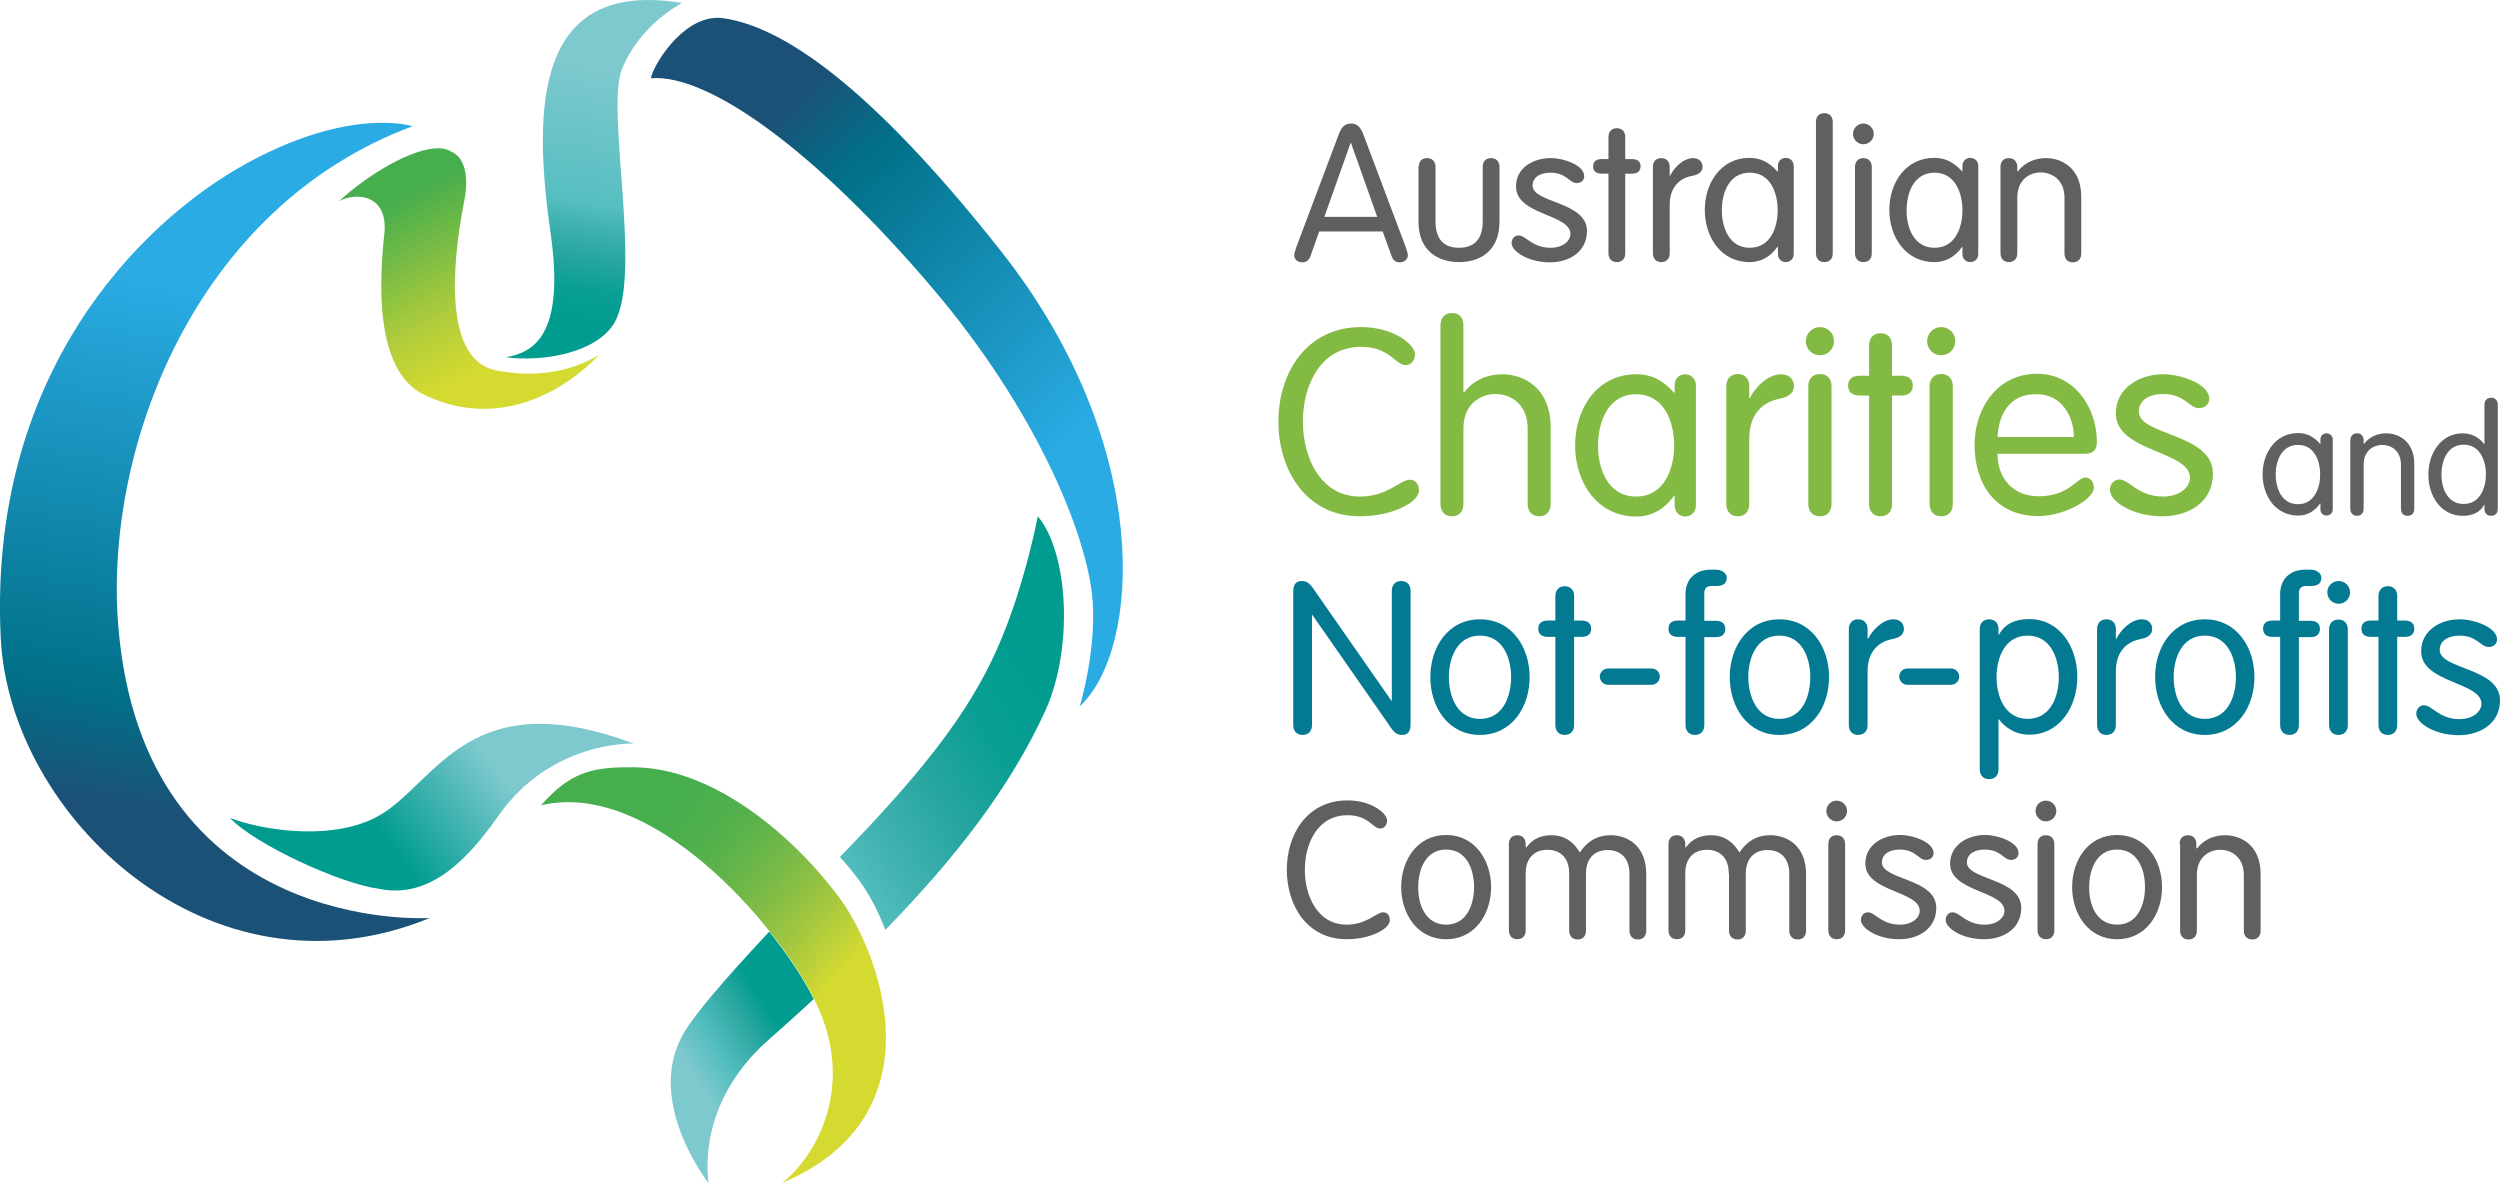 <?xml version="1.0" encoding="utf-8"?>
<!-- Generator: Adobe Illustrator 26.3.1, SVG Export Plug-In . SVG Version: 6.00 Build 0)  -->
<svg version="1.1" id="Layer_1" xmlns="http://www.w3.org/2000/svg" xmlns:xlink="http://www.w3.org/1999/xlink" x="0px" y="0px"
	 viewBox="0 0 1012 478.9" style="enable-background:new 0 0 1012 478.9;" xml:space="preserve">
<style type="text/css">
	
		.st0{clip-path:url(#SVGID_00000071553248515320881440000002487599825777734785_);fill:url(#SVGID_00000041288358656730430280000016596966081047759759_);}
	
		.st1{clip-path:url(#SVGID_00000014594289592285625880000002728422749755743903_);fill:url(#SVGID_00000065074653899495809380000004350306095461922455_);}
	
		.st2{clip-path:url(#SVGID_00000023274504597923204240000011478661134884750268_);fill:url(#SVGID_00000165937086880945699550000010403759125025702272_);}
	
		.st3{clip-path:url(#SVGID_00000054265426254404374510000006742044527083809970_);fill:url(#SVGID_00000089564988324346818730000016543594858167795097_);}
	
		.st4{clip-path:url(#SVGID_00000161595834819056768950000013955389369143121845_);fill:url(#SVGID_00000134967434052069876570000017652764004820355719_);}
	
		.st5{clip-path:url(#SVGID_00000150093028041159885190000011494560563650734007_);fill:url(#SVGID_00000139980841018155680500000012298680033929154196_);}
	.st6{fill:#83BA43;}
	.st7{fill:#037992;}
	.st8{fill:#5F6062;}
	
		.st9{clip-path:url(#SVGID_00000012453620770730753360000004798979174895263646_);fill:url(#SVGID_00000152952132338514231110000001244277303653070235_);}
	
		.st10{clip-path:url(#SVGID_00000114047496862591215340000003080624672235596192_);fill:url(#SVGID_00000108295733430328453000000008612222274878742945_);}
</style>
<g>
	<g>
		<defs>
			<path id="SVGID_1_" d="M263.5,31.7c22.5-2,65.8,28.1,114.6,85.7c40.1,47.4,60.3,95.3,63.8,121.9c2.8,21.4-4.8,46.6-4.8,46.6
				c24.4-22.5,30.8-104.9-32.1-184.5c-53.8-68.1-88.9-90.6-112-94c-0.8-0.1-1.6-0.2-2.4-0.2C275.5,7.2,264,27.4,263.5,31.7"/>
		</defs>
		<clipPath id="SVGID_00000098903792516797172690000011023708400683806120_">
			<use xlink:href="#SVGID_1_"  style="overflow:visible;"/>
		</clipPath>
		
			<linearGradient id="SVGID_00000160886353113140714460000013801192394247947158_" gradientUnits="userSpaceOnUse" x1="192.518" y1="667.969" x2="198.851" y2="667.969" gradientTransform="matrix(19.067 20.45 20.45 -19.067 -17038.994 8866.685)">
			<stop  offset="0" style="stop-color:#1B5177"/>
			<stop  offset="0.209" style="stop-color:#017088"/>
			<stop  offset="1" style="stop-color:#2AABE3"/>
		</linearGradient>
		
			<polygon style="clip-path:url(#SVGID_00000098903792516797172690000011023708400683806120_);fill:url(#SVGID_00000160886353113140714460000013801192394247947158_);" points="
			372.8,-94.7 606.9,156.3 358.6,387.8 124.5,136.8 		"/>
	</g>
	<g>
		<defs>
			<path id="SVGID_00000145737029097550937490000010251550859677966479_" d="M222.9,94.6c6,41.8-7.5,48.2-18.1,50
				c14.6,2,36.8-1.6,44-14.1c11.2-19.5-3.6-85.7,2.9-102.3c7.2-18.3,24.4-27,24.4-27c-4.9-0.8-9.4-1.2-13.6-1.2
				C217,0,216,46.2,222.9,94.6"/>
		</defs>
		<clipPath id="SVGID_00000076562844988228215740000009333539433933258669_">
			<use xlink:href="#SVGID_00000145737029097550937490000010251550859677966479_"  style="overflow:visible;"/>
		</clipPath>
		
			<linearGradient id="SVGID_00000022537809943877702540000000446274342409839029_" gradientUnits="userSpaceOnUse" x1="178.705" y1="643.708" x2="185.038" y2="643.708" gradientTransform="matrix(-2.757 16.108 16.108 2.757 -9627.59 -4625.947)">
			<stop  offset="0" style="stop-color:#7EC9CE"/>
			<stop  offset="0.54" style="stop-color:#56BEC0"/>
			<stop  offset="0.612" style="stop-color:#44B4B2"/>
			<stop  offset="0.744" style="stop-color:#28A69F"/>
			<stop  offset="0.874" style="stop-color:#0A9F94"/>
			<stop  offset="1" style="stop-color:#009C90"/>
		</linearGradient>
		
			<polygon style="clip-path:url(#SVGID_00000076562844988228215740000009333539433933258669_);fill:url(#SVGID_00000022537809943877702540000000446274342409839029_);" points="
			300.5,4.2 274,158.5 180.4,142.4 206.8,-11.9 		"/>
	</g>
	<g>
		<defs>
			<path id="SVGID_00000005947059966124486810000002382485458088872848_" d="M150.7,331.6c-19.4,9-46.6,3.8-57.6-0.5
				c10.1,10.8,45.1,26.8,60.4,28.7c21.2,4.4,36.8-13.3,48.2-29.5c21.5-30.7,54.8-29.3,54.8-29.3c-15.2-5.7-27.5-8-37.9-8
				C181.5,293,170.4,322.5,150.7,331.6"/>
		</defs>
		<clipPath id="SVGID_00000003804759897552480180000018186445466868977557_">
			<use xlink:href="#SVGID_00000005947059966124486810000002382485458088872848_"  style="overflow:visible;"/>
		</clipPath>
		
			<linearGradient id="SVGID_00000122694915993807421970000006675898153657242503_" gradientUnits="userSpaceOnUse" x1="208.583" y1="616.963" x2="214.917" y2="616.963" gradientTransform="matrix(-6.75 5.005 5.005 6.75 -1479.972 -4898.73)">
			<stop  offset="0" style="stop-color:#7EC9CE"/>
			<stop  offset="1" style="stop-color:#009C90"/>
		</linearGradient>
		
			<polygon style="clip-path:url(#SVGID_00000003804759897552480180000018186445466868977557_);fill:url(#SVGID_00000122694915993807421970000006675898153657242503_);" points="
			290.5,339 151,442.4 59,318.3 198.5,214.8 		"/>
	</g>
	<g>
		<defs>
			<path id="SVGID_00000023253964056111414260000005498560551911154055_" d="M137.2,81.5c6.8-3.9,20-2.8,18.4,13
				c-1.9,17.6-4.5,55.5,16.1,65.3c40.1,19.2,70.8-16.2,70.8-16.2c-10.3,6.4-24.9,9.7-41.8,6.3c-20.1-4.1-18.5-39.3-12.8-68.4
				c2.1-10.6,0-17.9-5.2-20.1c-1.4-0.9-3.2-1.4-5.3-1.4C166.8,60,148.9,70.6,137.2,81.5"/>
		</defs>
		<clipPath id="SVGID_00000099652004496526343670000014360106668156253326_">
			<use xlink:href="#SVGID_00000023253964056111414260000005498560551911154055_"  style="overflow:visible;"/>
		</clipPath>
		
			<linearGradient id="SVGID_00000013906919949048735660000013270022318737281446_" gradientUnits="userSpaceOnUse" x1="247.719" y1="658.981" x2="254.052" y2="658.981" gradientTransform="matrix(-5.536 -10.893 -10.893 5.536 8752.966 -803.836)">
			<stop  offset="0" style="stop-color:#D5DA30"/>
			<stop  offset="0.327" style="stop-color:#B2CD3B"/>
			<stop  offset="0.994" style="stop-color:#46AE4D"/>
			<stop  offset="1" style="stop-color:#46AE4D"/>
		</linearGradient>
		
			<polygon style="clip-path:url(#SVGID_00000099652004496526343670000014360106668156253326_);fill:url(#SVGID_00000013906919949048735660000013270022318737281446_);" points="
			158.8,221.5 89.1,84.4 220.8,17.5 290.5,154.6 		"/>
	</g>
	<g>
		<defs>
			<path id="SVGID_00000073714005799494925260000005385347140057247919_" d="M99.9,66.1C55.6,90.4-4.9,152.5,0.3,258.3
				c3.5,72,84.6,149.8,173.7,113.3c0,0-116.5,7.7-126.2-119.2c-5.4-71.2,31-168.5,119.2-201.3c0,0-4.2-1.4-12.2-1.4
				C143.5,49.7,124.7,52.5,99.9,66.1"/>
		</defs>
		<clipPath id="SVGID_00000157279463469823831230000011444945214798403714_">
			<use xlink:href="#SVGID_00000073714005799494925260000005385347140057247919_"  style="overflow:visible;"/>
		</clipPath>
		
			<linearGradient id="SVGID_00000171694896644867374750000016998841074377364871_" gradientUnits="userSpaceOnUse" x1="197.026" y1="648.401" x2="203.359" y2="648.401" gradientTransform="matrix(-5.822 32.76 32.76 5.822 -19990.795 -10107.856)">
			<stop  offset="0" style="stop-color:#2AABE3"/>
			<stop  offset="0.791" style="stop-color:#017088"/>
			<stop  offset="1" style="stop-color:#1B5177"/>
		</linearGradient>
		
			<polygon style="clip-path:url(#SVGID_00000157279463469823831230000011444945214798403714_);fill:url(#SVGID_00000171694896644867374750000016998841074377364871_);" points="
			235.7,60.7 168.5,439 -66.6,397.2 0.6,18.9 		"/>
	</g>
	<g>
		<defs>
			<path id="SVGID_00000106857783272277192270000014831683075619179942_" d="M407.3,253.8c-9.5,24.7-23.9,48-62.2,87.8
				c-1.8,1.8-3.4,3.6-5.1,5.3c2.9,3.2,5.6,6.5,8,9.8c3.5,4.7,7.2,11.5,10.4,19.7c28.4-29.1,50.5-57.6,64.7-88.6
				c11.5-25.2,9.5-63.9-3-78.8C420.1,208.9,415.9,231.5,407.3,253.8"/>
		</defs>
		<clipPath id="SVGID_00000039823624427343293800000013689148927853186193_">
			<use xlink:href="#SVGID_00000106857783272277192270000014831683075619179942_"  style="overflow:visible;"/>
		</clipPath>
		
			<linearGradient id="SVGID_00000052065102057903888160000001177179266233367218_" gradientUnits="userSpaceOnUse" x1="202.995" y1="648.363" x2="209.329" y2="648.363" gradientTransform="matrix(-21.75 13.679 13.679 21.75 -4034.262 -16606.168)">
			<stop  offset="0" style="stop-color:#009C90"/>
			<stop  offset="0.185" style="stop-color:#0A9F94"/>
			<stop  offset="0.376" style="stop-color:#28A69F"/>
			<stop  offset="0.569" style="stop-color:#44B4B2"/>
			<stop  offset="0.675" style="stop-color:#56BEC0"/>
			<stop  offset="1" style="stop-color:#56BEC0"/>
		</linearGradient>
		
			<polygon style="clip-path:url(#SVGID_00000039823624427343293800000013689148927853186193_);fill:url(#SVGID_00000052065102057903888160000001177179266233367218_);" points="
			510.1,328.9 366.9,418.9 264.6,256.4 407.8,166.3 		"/>
	</g>
	<g>
		<path class="st6" d="M550.5,201c11.3,0,16.3-6.8,20.2-6.8c2.2,0,3.7,1.7,3.7,4.3c0,4.8-10.7,10.5-23.9,10.5
			c-21.8,0-33-18.7-33-38.3c0-19.6,11.2-38.3,33.5-38.3c13.3,0,21.8,7.2,21.8,11c0,2.4-1.5,4.4-3.8,4.4c-4.2,0-6.4-7.4-18-7.4
			c-16.7,0-23.6,15.9-23.6,30.3C527.4,185.1,534.5,201,550.5,201"/>
		<path class="st6" d="M618.4,173.4c0-9.8-6.9-13.9-13-13.9c-6.1,0-13,4-13,13.9V204c0,3.1-1.8,5-4.6,5c-2.9,0-4.7-1.9-4.7-5v-72.3
			c0-3.1,1.8-5,4.7-5c2.9,0,4.6,1.9,4.6,5v27l0.2,0.2c4.1-5.3,9.9-7.4,15.5-7.4c8.7,0,19.6,5.5,19.6,21.4V204c0,3.1-1.8,5-4.6,5
			c-2.9,0-4.7-1.9-4.7-5V173.4z"/>
		<path class="st6" d="M686.5,204.5c0,3.3-2.5,4.6-4.3,4.6c-1.9,0-4.3-1.3-4.3-4.6v-3.9h-0.2c-4,5.7-9.3,8.5-15.3,8.5
			c-15.9,0-24.8-13.9-24.8-28.8c0-14.9,8.9-28.8,24.8-28.8c6.5,0,11,2.7,15.3,7.5h0.2v-3c0-3.3,2.4-4.5,4.3-4.5
			c1.8,0,4.3,1.3,4.3,4.5V204.5z M662.3,201c11.4,0,15.4-11.2,15.4-20.7c0-9.5-4-20.7-15.4-20.7c-11.4,0-15.4,11.2-15.4,20.7
			C646.8,189.8,650.9,201,662.3,201"/>
		<path class="st6" d="M698.8,156.4c0-3.1,1.8-5,4.7-5c2.9,0,4.6,1.9,4.6,5v4.8h0.2c2.1-4.3,7.3-9.7,12.7-9.7c3.3,0,5.2,2.1,5.2,4.8
			c0,2.6-1.9,4.3-5.8,5.1c-5.5,1-12.3,5.1-12.3,16V204c0,3.1-1.8,5-4.6,5c-2.9,0-4.7-1.9-4.7-5V156.4z"/>
		<path class="st6" d="M736.7,132.4c3.2,0,5.7,2.5,5.7,5.7c0,3.2-2.5,5.7-5.7,5.7s-5.7-2.5-5.7-5.7C731,135,733.6,132.4,736.7,132.4
			 M741.4,204c0,3.1-1.8,5-4.7,5c-2.9,0-4.7-1.9-4.7-5v-47.6c0-3.1,1.8-5,4.7-5c2.9,0,4.7,1.9,4.7,5V204z"/>
		<path class="st6" d="M756.6,139.9c0-3.1,1.8-5,4.7-5c2.9,0,4.6,1.9,4.6,5v12.2h3.8c3.1,0,4.6,1.5,4.6,4c0,2.5-1.6,4-4.6,4h-3.8
			V204c0,3.1-1.8,5-4.6,5c-2.9,0-4.7-1.9-4.7-5v-43.9h-3.8c-3.1,0-4.7-1.5-4.7-4c0-2.5,1.6-4,4.7-4h3.8V139.9z"/>
		<path class="st6" d="M785.8,132.4c3.2,0,5.7,2.5,5.7,5.7c0,3.2-2.5,5.7-5.7,5.7s-5.7-2.5-5.7-5.7
			C780.1,135,782.6,132.4,785.8,132.4 M790.5,204c0,3.1-1.8,5-4.7,5c-2.9,0-4.7-1.9-4.7-5v-47.6c0-3.1,1.8-5,4.7-5
			c2.9,0,4.7,1.9,4.7,5V204z"/>
		<path class="st6" d="M808.6,183.8c0,9.6,6.1,17.1,16.6,17.1c12.4,0,15.5-7.6,19-7.6c1.7,0,3.4,1.5,3.4,4.1
			c0,4.5-11.5,11.5-22.5,11.5c-18,0-25.8-13.9-25.8-28.8c0-15.2,9.5-28.8,25.3-28.8c15.3,0,24.2,13.9,24.2,27.4c0,3.3-1.2,5-5.2,5
			H808.6z M839.5,176.9c0-8-4.7-17.3-14.9-17.3c-11.5-0.4-15.6,8.8-16,17.3H839.5z"/>
		<path class="st6" d="M875.6,151.5c7.7,0,18.7,4.1,18.7,9.9c0,2-1.4,3.8-4.2,3.8c-4,0-5.6-5.7-14.5-5.7c-5.3,0-9.8,2.3-9.8,7.1
			c0,9.8,30,8.8,30,25.1c0,11.7-10,17.3-20.5,17.3c-11.8,0-21.2-5.9-21.2-10.7c0-2.5,1.8-4.2,3.8-4.2c4.1,0,7.5,6.9,17.7,6.9
			c6.8,0,10.9-3.8,10.9-7.6c0-11-30-10.4-30-26C856.4,157,866.2,151.5,875.6,151.5"/>
		<path class="st7" d="M531.1,293.5c0,2.5-1.5,4-3.8,4c-2.3,0-3.8-1.5-3.8-4v-53.8c0-3,1-4.5,3.4-4.5c2.2,0,3.3,0.9,5.3,3.9l31,44.5
			h0.2v-44.4c0-2.5,1.5-4,3.8-4c2.3,0,3.8,1.5,3.8,4V293c0,3-1,4.5-3.4,4.5c-2.2,0-3.3-0.9-5.3-4l-31-44.5h-0.2V293.5z"/>
		<path class="st7" d="M599.1,250.7c12.9,0,20.1,11.3,20.1,23.4c0,12.1-7.2,23.4-20.1,23.4c-12.9,0-20.1-11.3-20.1-23.4
			C579,262,586.2,250.7,599.1,250.7 M599.1,291c9.3,0,12.6-9.1,12.6-16.9c0-7.7-3.3-16.8-12.6-16.8c-9.3,0-12.6,9.1-12.6,16.8
			C586.5,281.8,589.8,291,599.1,291"/>
		<path class="st7" d="M629.6,241.3c0-2.5,1.5-4,3.8-4c2.3,0,3.8,1.5,3.8,4v9.9h3.1c2.5,0,3.8,1.2,3.8,3.3c0,2.1-1.3,3.3-3.8,3.3
			h-3.1v35.7c0,2.5-1.5,4-3.8,4c-2.3,0-3.8-1.5-3.8-4v-35.7h-3.1c-2.5,0-3.8-1.2-3.8-3.3c0-2.1,1.3-3.3,3.8-3.3h3.1V241.3z"/>
		<path class="st7" d="M650.9,277.2c-1.8,0-3.3-1.5-3.3-3.3c0-1.8,1.5-3.3,3.3-3.3h17.7c1.8,0,3.3,1.5,3.3,3.3
			c0,1.8-1.5,3.3-3.3,3.3H650.9z"/>
		<path class="st7" d="M689.9,293.5c0,2.5-1.5,4-3.8,4c-2.3,0-3.8-1.5-3.8-4v-35.7h-3.1c-2.5,0-3.8-1.2-3.8-3.3
			c0-2.1,1.3-3.3,3.8-3.3h3.1v-10.7c0-6.6,4.6-9.9,10.1-9.9h2.3c2,0,4.3,1.2,4.3,3.3c0,2.1-1.3,3.3-4.1,3.3H693
			c-2.3,0-3.1,1.1-3.1,3v11.1h4.7c2.5,0,3.8,1.2,3.8,3.3c0,2.1-1.3,3.3-3.8,3.3h-4.7V293.5z"/>
		<path class="st7" d="M720.3,250.7c12.9,0,20.1,11.3,20.1,23.4c0,12.1-7.2,23.4-20.1,23.4c-12.9,0-20.1-11.3-20.1-23.4
			C700.2,262,707.4,250.7,720.3,250.7 M720.3,291c9.3,0,12.5-9.1,12.5-16.9c0-7.7-3.3-16.8-12.5-16.8c-9.3,0-12.6,9.1-12.6,16.8
			C707.8,281.8,711,291,720.3,291"/>
		<path class="st7" d="M748.4,254.7c0-2.5,1.5-4,3.8-4c2.3,0,3.8,1.5,3.8,4v3.9h0.2c1.7-3.5,5.9-7.9,10.3-7.9c2.7,0,4.2,1.7,4.2,3.9
			c0,2.2-1.6,3.5-4.7,4.1c-4.5,0.8-10,4.1-10,13v21.8c0,2.5-1.5,4-3.8,4c-2.3,0-3.8-1.5-3.8-4V254.7z"/>
		<path class="st7" d="M772.1,277.2c-1.8,0-3.3-1.5-3.3-3.3c0-1.8,1.5-3.3,3.3-3.3h17.7c1.8,0,3.3,1.5,3.3,3.3
			c0,1.8-1.5,3.3-3.3,3.3H772.1z"/>
		<path class="st7" d="M801.4,254.7c0-2.5,1.5-4,3.8-4c2.3,0,3.8,1.5,3.8,4v2.2h0.2c2.2-4.1,6.2-6.3,12.2-6.3
			c12.4,0,19.5,11.3,19.5,23.4c0,12.1-7.1,23.4-19.5,23.4c-6,0-10.2-3.4-12.2-6.2H809v20.2c0,2.5-1.5,4-3.8,4c-2.3,0-3.8-1.5-3.8-4
			V254.7z M820.8,291c9.3,0,12.6-9.1,12.6-16.9c0-7.7-3.3-16.8-12.6-16.8c-9.3,0-12.6,9.1-12.6,16.8
			C808.2,281.8,811.5,291,820.8,291"/>
		<path class="st7" d="M848.9,254.7c0-2.5,1.5-4,3.8-4c2.3,0,3.8,1.5,3.8,4v3.9h0.2c1.7-3.5,5.9-7.9,10.3-7.9c2.7,0,4.2,1.7,4.2,3.9
			c0,2.2-1.6,3.5-4.7,4.1c-4.5,0.8-10,4.1-10,13v21.8c0,2.5-1.5,4-3.8,4c-2.3,0-3.8-1.5-3.8-4V254.7z"/>
		<path class="st7" d="M892.5,250.7c12.9,0,20.1,11.3,20.1,23.4c0,12.1-7.2,23.4-20.1,23.4c-12.9,0-20.1-11.3-20.1-23.4
			C872.3,262,879.6,250.7,892.5,250.7 M892.5,291c9.3,0,12.6-9.1,12.6-16.9c0-7.7-3.3-16.8-12.6-16.8c-9.3,0-12.6,9.1-12.6,16.8
			C879.9,281.8,883.2,291,892.5,291"/>
		<path class="st7" d="M930.6,293.5c0,2.5-1.5,4-3.8,4c-2.3,0-3.8-1.5-3.8-4v-35.7h-3.1c-2.5,0-3.8-1.2-3.8-3.3
			c0-2.1,1.3-3.3,3.8-3.3h3.1v-10.7c0-6.6,4.6-9.9,10.1-9.9h2.3c2,0,4.3,1.2,4.3,3.3c0,2.1-1.3,3.3-4.1,3.3h-1.9
			c-2.3,0-3.1,1.1-3.1,3v11.1h4.7c2.5,0,3.8,1.2,3.8,3.3c0,2.1-1.3,3.3-3.8,3.3h-4.7V293.5z"/>
		<path class="st7" d="M946.7,235.2c2.6,0,4.6,2.1,4.6,4.6c0,2.6-2.1,4.6-4.6,4.6c-2.6,0-4.6-2.1-4.6-4.6
			C942,237.3,944.1,235.2,946.7,235.2 M950.4,293.5c0,2.5-1.5,4-3.8,4c-2.3,0-3.8-1.5-3.8-4v-38.7c0-2.5,1.5-4,3.8-4
			c2.3,0,3.8,1.5,3.8,4V293.5z"/>
		<path class="st7" d="M962.8,241.3c0-2.5,1.5-4,3.8-4c2.3,0,3.8,1.5,3.8,4v9.9h3.1c2.5,0,3.8,1.2,3.8,3.3c0,2.1-1.3,3.3-3.8,3.3
			h-3.1v35.7c0,2.5-1.5,4-3.8,4c-2.3,0-3.8-1.5-3.8-4v-35.7h-3.1c-2.5,0-3.8-1.2-3.8-3.3c0-2.1,1.3-3.3,3.8-3.3h3.1V241.3z"/>
		<path class="st7" d="M995.6,250.7c6.3,0,15.2,3.4,15.2,8.1c0,1.6-1.1,3.1-3.4,3.1c-3.3,0-4.6-4.6-11.8-4.6c-4.3,0-8,1.9-8,5.8
			c0,8,24.4,7.1,24.4,20.4c0,9.5-8.2,14.1-16.7,14.1c-9.6,0-17.2-4.8-17.2-8.7c0-2.1,1.5-3.4,3.1-3.4c3.4,0,6.1,5.6,14.4,5.6
			c5.5,0,8.9-3.1,8.9-6.2c0-8.9-24.4-8.4-24.4-21.2C980,255.2,987.9,250.7,995.6,250.7"/>
		<path class="st8" d="M530.5,103.6c-0.5,1.5-1.5,2.6-3.3,2.6c-1.8,0-3.3-1.1-3.3-2.9c0-0.9,0.7-2.7,0.9-3.4L542,54.2
			c0.9-2.4,2.2-4.2,4.9-4.2c2.6,0,4,1.8,4.9,4.2l17.2,45.7c0.2,0.7,0.9,2.5,0.9,3.4c0,1.8-1.5,2.9-3.3,2.9c-1.9,0-2.8-1.1-3.3-2.6
			l-3.6-9.9H534L530.5,103.6z M546.9,57.9h-0.2l-10.6,29.9h21.4L546.9,57.9z"/>
		<path class="st8" d="M574.3,67.6c0-2.3,1.3-3.6,3.4-3.6c2.1,0,3.4,1.4,3.4,3.6v21.9c0,7.1,3.1,10.8,9.5,10.8
			c6.4,0,9.6-3.7,9.6-10.8V67.6c0-2.3,1.3-3.6,3.4-3.6c2.1,0,3.4,1.4,3.4,3.6v22.1c0,12.1-8.1,16.4-16.4,16.4
			c-8.3,0-16.4-4.4-16.4-16.4V67.6z"/>
		<path class="st8" d="M627.6,64c5.7,0,13.7,3,13.7,7.3c0,1.5-1,2.8-3.1,2.8c-2.9,0-4.1-4.2-10.6-4.2c-3.9,0-7.2,1.7-7.2,5.2
			c0,7.2,22,6.4,22,18.4c0,8.6-7.4,12.7-15,12.7c-8.7,0-15.5-4.4-15.5-7.8c0-1.9,1.3-3.1,2.8-3.1c3,0,5.5,5,13,5c5,0,8-2.8,8-5.6
			c0-8.1-22-7.6-22-19.1C613.5,68,620.7,64,627.6,64"/>
		<path class="st8" d="M651.1,55.5c0-2.2,1.3-3.6,3.4-3.6c2.1,0,3.4,1.4,3.4,3.6v8.9h2.8c2.2,0,3.4,1.1,3.4,2.9c0,1.9-1.2,3-3.4,3
			h-2.8v32.2c0,2.3-1.3,3.6-3.4,3.6c-2.1,0-3.4-1.4-3.4-3.6V70.3h-2.8c-2.3,0-3.4-1.1-3.4-3c0-1.9,1.2-2.9,3.4-2.9h2.8V55.5z"/>
		<path class="st8" d="M669.1,67.6c0-2.3,1.3-3.6,3.4-3.6c2.1,0,3.4,1.4,3.4,3.6v3.5h0.2c1.5-3.2,5.3-7.1,9.3-7.1
			c2.4,0,3.8,1.6,3.8,3.5c0,1.9-1.4,3.2-4.3,3.7c-4,0.7-9,3.7-9,11.7v19.6c0,2.2-1.3,3.6-3.4,3.6c-2.1,0-3.4-1.4-3.4-3.6V67.6z"/>
		<path class="st8" d="M726.1,102.8c0,2.4-1.9,3.3-3.2,3.3c-1.4,0-3.2-0.9-3.2-3.3v-2.9h-0.2c-2.9,4.2-6.8,6.2-11.3,6.2
			c-11.6,0-18.1-10.2-18.1-21.1c0-10.9,6.5-21.1,18.1-21.1c4.7,0,8.1,2,11.3,5.5h0.2v-2.2c0-2.4,1.8-3.3,3.2-3.3
			c1.3,0,3.2,0.9,3.2,3.3V102.8z M708.3,100.3c8.4,0,11.3-8.2,11.3-15.2c0-7-2.9-15.2-11.3-15.2c-8.4,0-11.3,8.2-11.3,15.2
			C697,92,699.9,100.3,708.3,100.3"/>
		<path class="st8" d="M741.9,102.5c0,2.3-1.3,3.6-3.4,3.6c-2.1,0-3.4-1.4-3.4-3.6V49.4c0-2.3,1.3-3.6,3.4-3.6
			c2.1,0,3.4,1.4,3.4,3.6V102.5z"/>
		<path class="st8" d="M754.3,50c2.3,0,4.2,1.9,4.2,4.2c0,2.3-1.9,4.2-4.2,4.2c-2.3,0-4.2-1.9-4.2-4.2C750.1,51.9,752,50,754.3,50
			 M757.7,102.5c0,2.3-1.3,3.6-3.4,3.6c-2.1,0-3.4-1.4-3.4-3.6V67.6c0-2.2,1.3-3.6,3.4-3.6c2.1,0,3.4,1.4,3.4,3.6V102.5z"/>
		<path class="st8" d="M800.8,102.8c0,2.4-1.9,3.3-3.2,3.3c-1.4,0-3.2-0.9-3.2-3.3v-2.9h-0.1c-3,4.2-6.8,6.2-11.3,6.2
			c-11.6,0-18.2-10.2-18.2-21.1c0-10.9,6.5-21.1,18.2-21.1c4.7,0,8.1,2,11.3,5.5h0.1v-2.2c0-2.4,1.8-3.3,3.2-3.3
			c1.3,0,3.2,0.9,3.2,3.3V102.8z M783.1,100.3c8.4,0,11.3-8.2,11.3-15.2c0-7-3-15.2-11.3-15.2c-8.4,0-11.3,8.2-11.3,15.2
			C771.7,92,774.7,100.3,783.1,100.3"/>
		<path class="st8" d="M809.8,67.6c0-2.3,1.3-3.6,3.4-3.6c2.1,0,3.4,1.4,3.4,3.6v1.6l0.2,0.2c3-3.9,7.3-5.4,11.4-5.4
			c6.4,0,14.3,4,14.3,15.7v22.9c0,2.2-1.3,3.6-3.4,3.6c-2.1,0-3.4-1.4-3.4-3.6V80c0-7.2-5.1-10.2-9.6-10.2c-4.5,0-9.5,2.9-9.5,10.2
			v22.5c0,2.2-1.3,3.6-3.4,3.6c-2.1,0-3.4-1.4-3.4-3.6V67.6z"/>
		<path class="st8" d="M944.3,206.1c0,1.9-1.5,2.6-2.5,2.6c-1.1,0-2.5-0.7-2.5-2.6v-2.3h-0.1c-2.3,3.3-5.4,4.9-8.9,4.9
			c-9.2,0-14.4-8-14.4-16.7c0-8.6,5.2-16.7,14.4-16.7c3.7,0,6.4,1.6,8.9,4.4h0.1V178c0-1.9,1.4-2.6,2.5-2.6c1,0,2.5,0.7,2.5,2.6
			V206.1z M930.2,204.1c6.6,0,9-6.5,9-12c0-5.5-2.3-12-9-12c-6.6,0-9,6.5-9,12C921.2,197.6,923.6,204.1,930.2,204.1"/>
		<path class="st8" d="M951.4,178.3c0-1.8,1.1-2.9,2.7-2.9c1.7,0,2.7,1.1,2.7,2.9v1.3l0.1,0.1c2.4-3.1,5.8-4.3,9-4.3
			c5,0,11.4,3.2,11.4,12.4v18.1c0,1.8-1,2.9-2.7,2.9c-1.7,0-2.7-1.1-2.7-2.9v-17.8c0-5.7-4-8-7.5-8c-3.6,0-7.6,2.3-7.6,8v17.8
			c0,1.8-1,2.9-2.7,2.9c-1.6,0-2.7-1.1-2.7-2.9V178.3z"/>
		<path class="st8" d="M1005.7,204.3h-0.1c-1.5,2.9-4.4,4.5-8.7,4.5c-8.8,0-13.9-8-13.9-16.7c0-8.6,5.1-16.7,13.9-16.7
			c4.3,0,7.3,2.4,8.7,4.4h0.1v-15.9c0-1.8,1-2.9,2.7-2.9s2.7,1.1,2.7,2.9v42c0,1.8-1,2.9-2.7,2.9s-2.7-1.1-2.7-2.9V204.3z
			 M997.3,180c-6.6,0-9,6.5-9,12c0,5.5,2.3,12,9,12c6.6,0,9-6.5,9-12C1006.3,186.5,1003.9,180,997.3,180"/>
		<path class="st8" d="M545.1,374.3c8.3,0,12-5,14.8-5c1.6,0,2.7,1.2,2.7,3.2c0,3.5-7.8,7.7-17.5,7.7c-16,0-24.2-13.7-24.2-28.1
			c0-14.4,8.2-28.1,24.6-28.1c9.8,0,16,5.3,16,8.1c0,1.8-1.1,3.3-2.8,3.3c-3.1,0-4.6-5.4-13.2-5.4c-12.3,0-17.3,11.6-17.3,22.2
			C528.2,362.7,533.4,374.3,545.1,374.3"/>
		<path class="st8" d="M585.4,338c11.6,0,18.2,10.2,18.2,21.1c0,10.9-6.5,21.1-18.2,21.1c-11.6,0-18.2-10.2-18.2-21.1
			C567.2,348.2,573.7,338,585.4,338 M585.4,374.3c8.4,0,11.3-8.2,11.3-15.2c0-7-2.9-15.2-11.3-15.2c-8.4,0-11.3,8.2-11.3,15.2
			C574,366.1,577,374.3,585.4,374.3"/>
		<path class="st8" d="M635.2,353.5c0-5.9-3.3-9.5-8.8-9.5c-5.5,0-8.8,3.6-8.8,9.5v23.1c0,2.3-1.3,3.6-3.4,3.6
			c-2.1,0-3.4-1.4-3.4-3.6v-34.9c0-2.3,1.3-3.6,3.4-3.6c2.1,0,3.4,1.4,3.4,3.6v1.2l0.2,0.2c1.6-2.1,4.2-5,10.4-5c4,0,8.2,1.7,11.3,7
			c3-4.4,6.7-7,12.6-7c6.4,0,14.3,4,14.3,15.7v22.9c0,2.3-1.3,3.6-3.4,3.6c-2.1,0-3.4-1.4-3.4-3.6v-23.1c0-5.9-3.3-9.5-8.8-9.5
			c-5.5,0-8.8,3.6-8.8,9.5v23.1c0,2.3-1.3,3.6-3.4,3.6c-2.1,0-3.4-1.4-3.4-3.6V353.5z"/>
		<path class="st8" d="M699.8,353.5c0-5.9-3.3-9.5-8.8-9.5c-5.5,0-8.8,3.6-8.8,9.5v23.1c0,2.3-1.3,3.6-3.4,3.6
			c-2.1,0-3.4-1.4-3.4-3.6v-34.9c0-2.3,1.3-3.6,3.4-3.6c2.1,0,3.4,1.4,3.4,3.6v1.2l0.2,0.2c1.6-2.1,4.2-5,10.4-5c4,0,8.2,1.7,11.3,7
			c3-4.4,6.7-7,12.6-7c6.4,0,14.4,4,14.4,15.7v22.9c0,2.3-1.3,3.6-3.4,3.6c-2.1,0-3.4-1.4-3.4-3.6v-23.1c0-5.9-3.3-9.5-8.8-9.5
			c-5.5,0-8.8,3.6-8.8,9.5v23.1c0,2.3-1.3,3.6-3.4,3.6c-2.1,0-3.4-1.4-3.4-3.6V353.5z"/>
		<path class="st8" d="M743.5,324.1c2.3,0,4.2,1.9,4.2,4.2c0,2.3-1.9,4.2-4.2,4.2c-2.3,0-4.2-1.9-4.2-4.2
			C739.3,325.9,741.2,324.1,743.5,324.1 M746.9,376.6c0,2.3-1.3,3.6-3.4,3.6c-2.1,0-3.4-1.4-3.4-3.6v-34.9c0-2.3,1.3-3.6,3.4-3.6
			c2.1,0,3.4,1.4,3.4,3.6V376.6z"/>
		<path class="st8" d="M769,338c5.7,0,13.7,3,13.7,7.3c0,1.5-1,2.8-3.1,2.8c-3,0-4.1-4.2-10.6-4.2c-3.9,0-7.2,1.7-7.2,5.2
			c0,7.2,22,6.4,22,18.4c0,8.6-7.4,12.7-15,12.7c-8.7,0-15.5-4.4-15.5-7.8c0-1.9,1.3-3.1,2.8-3.1c3,0,5.5,5,13,5c5,0,8-2.8,8-5.6
			c0-8.1-22-7.6-22-19.1C755,342.1,762.1,338,769,338"/>
		<path class="st8" d="M803.4,338c5.7,0,13.7,3,13.7,7.3c0,1.5-1,2.8-3.1,2.8c-2.9,0-4.1-4.2-10.6-4.2c-3.9,0-7.2,1.7-7.2,5.2
			c0,7.2,22,6.4,22,18.4c0,8.6-7.4,12.7-15.1,12.7c-8.7,0-15.5-4.4-15.5-7.8c0-1.9,1.3-3.1,2.8-3.1c3,0,5.5,5,13,5c5,0,8-2.8,8-5.6
			c0-8.1-22-7.6-22-19.1C789.4,342.1,796.5,338,803.4,338"/>
		<path class="st8" d="M828.2,324.1c2.3,0,4.2,1.9,4.2,4.2c0,2.3-1.9,4.2-4.2,4.2c-2.3,0-4.2-1.9-4.2-4.2
			C824,325.9,825.8,324.1,828.2,324.1 M831.6,376.6c0,2.3-1.3,3.6-3.4,3.6c-2.1,0-3.4-1.4-3.4-3.6v-34.9c0-2.3,1.3-3.6,3.4-3.6
			c2.1,0,3.4,1.4,3.4,3.6V376.6z"/>
		<path class="st8" d="M857,338c11.6,0,18.2,10.2,18.2,21.1c0,10.9-6.5,21.1-18.2,21.1c-11.6,0-18.2-10.2-18.2-21.1
			C838.8,348.2,845.3,338,857,338 M857,374.3c8.4,0,11.3-8.2,11.3-15.2c0-7-2.9-15.2-11.3-15.2c-8.4,0-11.3,8.2-11.3,15.2
			C845.6,366.1,848.6,374.3,857,374.3"/>
		<path class="st8" d="M882.3,341.7c0-2.3,1.3-3.6,3.4-3.6c2.1,0,3.4,1.4,3.4,3.6v1.6l0.2,0.2c3-3.9,7.3-5.4,11.4-5.4
			c6.4,0,14.4,4,14.4,15.7v22.9c0,2.3-1.3,3.6-3.4,3.6c-2.1,0-3.4-1.4-3.4-3.6v-22.5c0-7.2-5-10.2-9.5-10.2c-4.5,0-9.5,2.9-9.5,10.2
			v22.5c0,2.3-1.3,3.6-3.4,3.6c-2.1,0-3.4-1.4-3.4-3.6V341.7z"/>
	</g>
	<g>
		<defs>
			<path id="SVGID_00000042007304283131958880000014808116054653610376_" d="M276.5,418.7c-15.6,27.5,10.4,60.3,10.4,60.3
				s-6.1-31.1,23.8-57.7c6.4-5.7,12.7-11.3,18.7-16.9c-4-8-10.3-17.6-18-27.3C291.3,398.7,280.8,411.1,276.5,418.7"/>
		</defs>
		<clipPath id="SVGID_00000134243909543407169660000017450347040631957937_">
			<use xlink:href="#SVGID_00000042007304283131958880000014808116054653610376_"  style="overflow:visible;"/>
		</clipPath>
		
			<linearGradient id="SVGID_00000145776506329380641620000007063673513075591828_" gradientUnits="userSpaceOnUse" x1="207.349" y1="622.835" x2="213.682" y2="622.835" gradientTransform="matrix(-5.347 3.363 3.363 5.347 -670.748 -3612.483)">
			<stop  offset="0" style="stop-color:#009C90"/>
			<stop  offset="0.298" style="stop-color:#2EA9A2"/>
			<stop  offset="0.675" style="stop-color:#56BEC0"/>
			<stop  offset="1" style="stop-color:#7EC9CE"/>
		</linearGradient>
		
			<polygon style="clip-path:url(#SVGID_00000134243909543407169660000017450347040631957937_);fill:url(#SVGID_00000145776506329380641620000007063673513075591828_);" points="
			375.4,450.1 280.3,509.9 215,405.9 310,346.1 		"/>
	</g>
	<g>
		<defs>
			<path id="SVGID_00000009592362068150593890000016362301478228281233_" d="M219,326c44.3-10.6,95,47.1,110.8,78.9
				c17.5,35.2-0.2,64-13.3,74c65.2-27.5,39.4-94.1,23-115.9c-19.9-26.5-51.7-52-82.5-52.4c-0.9,0-1.7,0-2.6,0
				C239.5,310.6,230.7,312.7,219,326"/>
		</defs>
		<clipPath id="SVGID_00000145762610235192202760000014129623992059504050_">
			<use xlink:href="#SVGID_00000009592362068150593890000016362301478228281233_"  style="overflow:visible;"/>
		</clipPath>
		
			<linearGradient id="SVGID_00000082370739590452609010000010186372140749713069_" gradientUnits="userSpaceOnUse" x1="222.637" y1="654.577" x2="228.971" y2="654.577" gradientTransform="matrix(-11.566 -10.348 -10.348 11.566 9670.842 -4852.177)">
			<stop  offset="0" style="stop-color:#D5DA30"/>
			<stop  offset="8.715232e-02" style="stop-color:#C2D337"/>
			<stop  offset="0.269" style="stop-color:#9EC540"/>
			<stop  offset="0.452" style="stop-color:#7DBB46"/>
			<stop  offset="0.634" style="stop-color:#61B44A"/>
			<stop  offset="0.816" style="stop-color:#4EAF4C"/>
			<stop  offset="0.994" style="stop-color:#46AE4D"/>
			<stop  offset="1" style="stop-color:#46AE4D"/>
		</linearGradient>
		
			<polygon style="clip-path:url(#SVGID_00000145762610235192202760000014129623992059504050_);fill:url(#SVGID_00000082370739590452609010000010186372140749713069_);" points="
			309.3,559.8 135.3,404.1 291.3,229.8 465.3,385.4 		"/>
	</g>
</g>
</svg>
